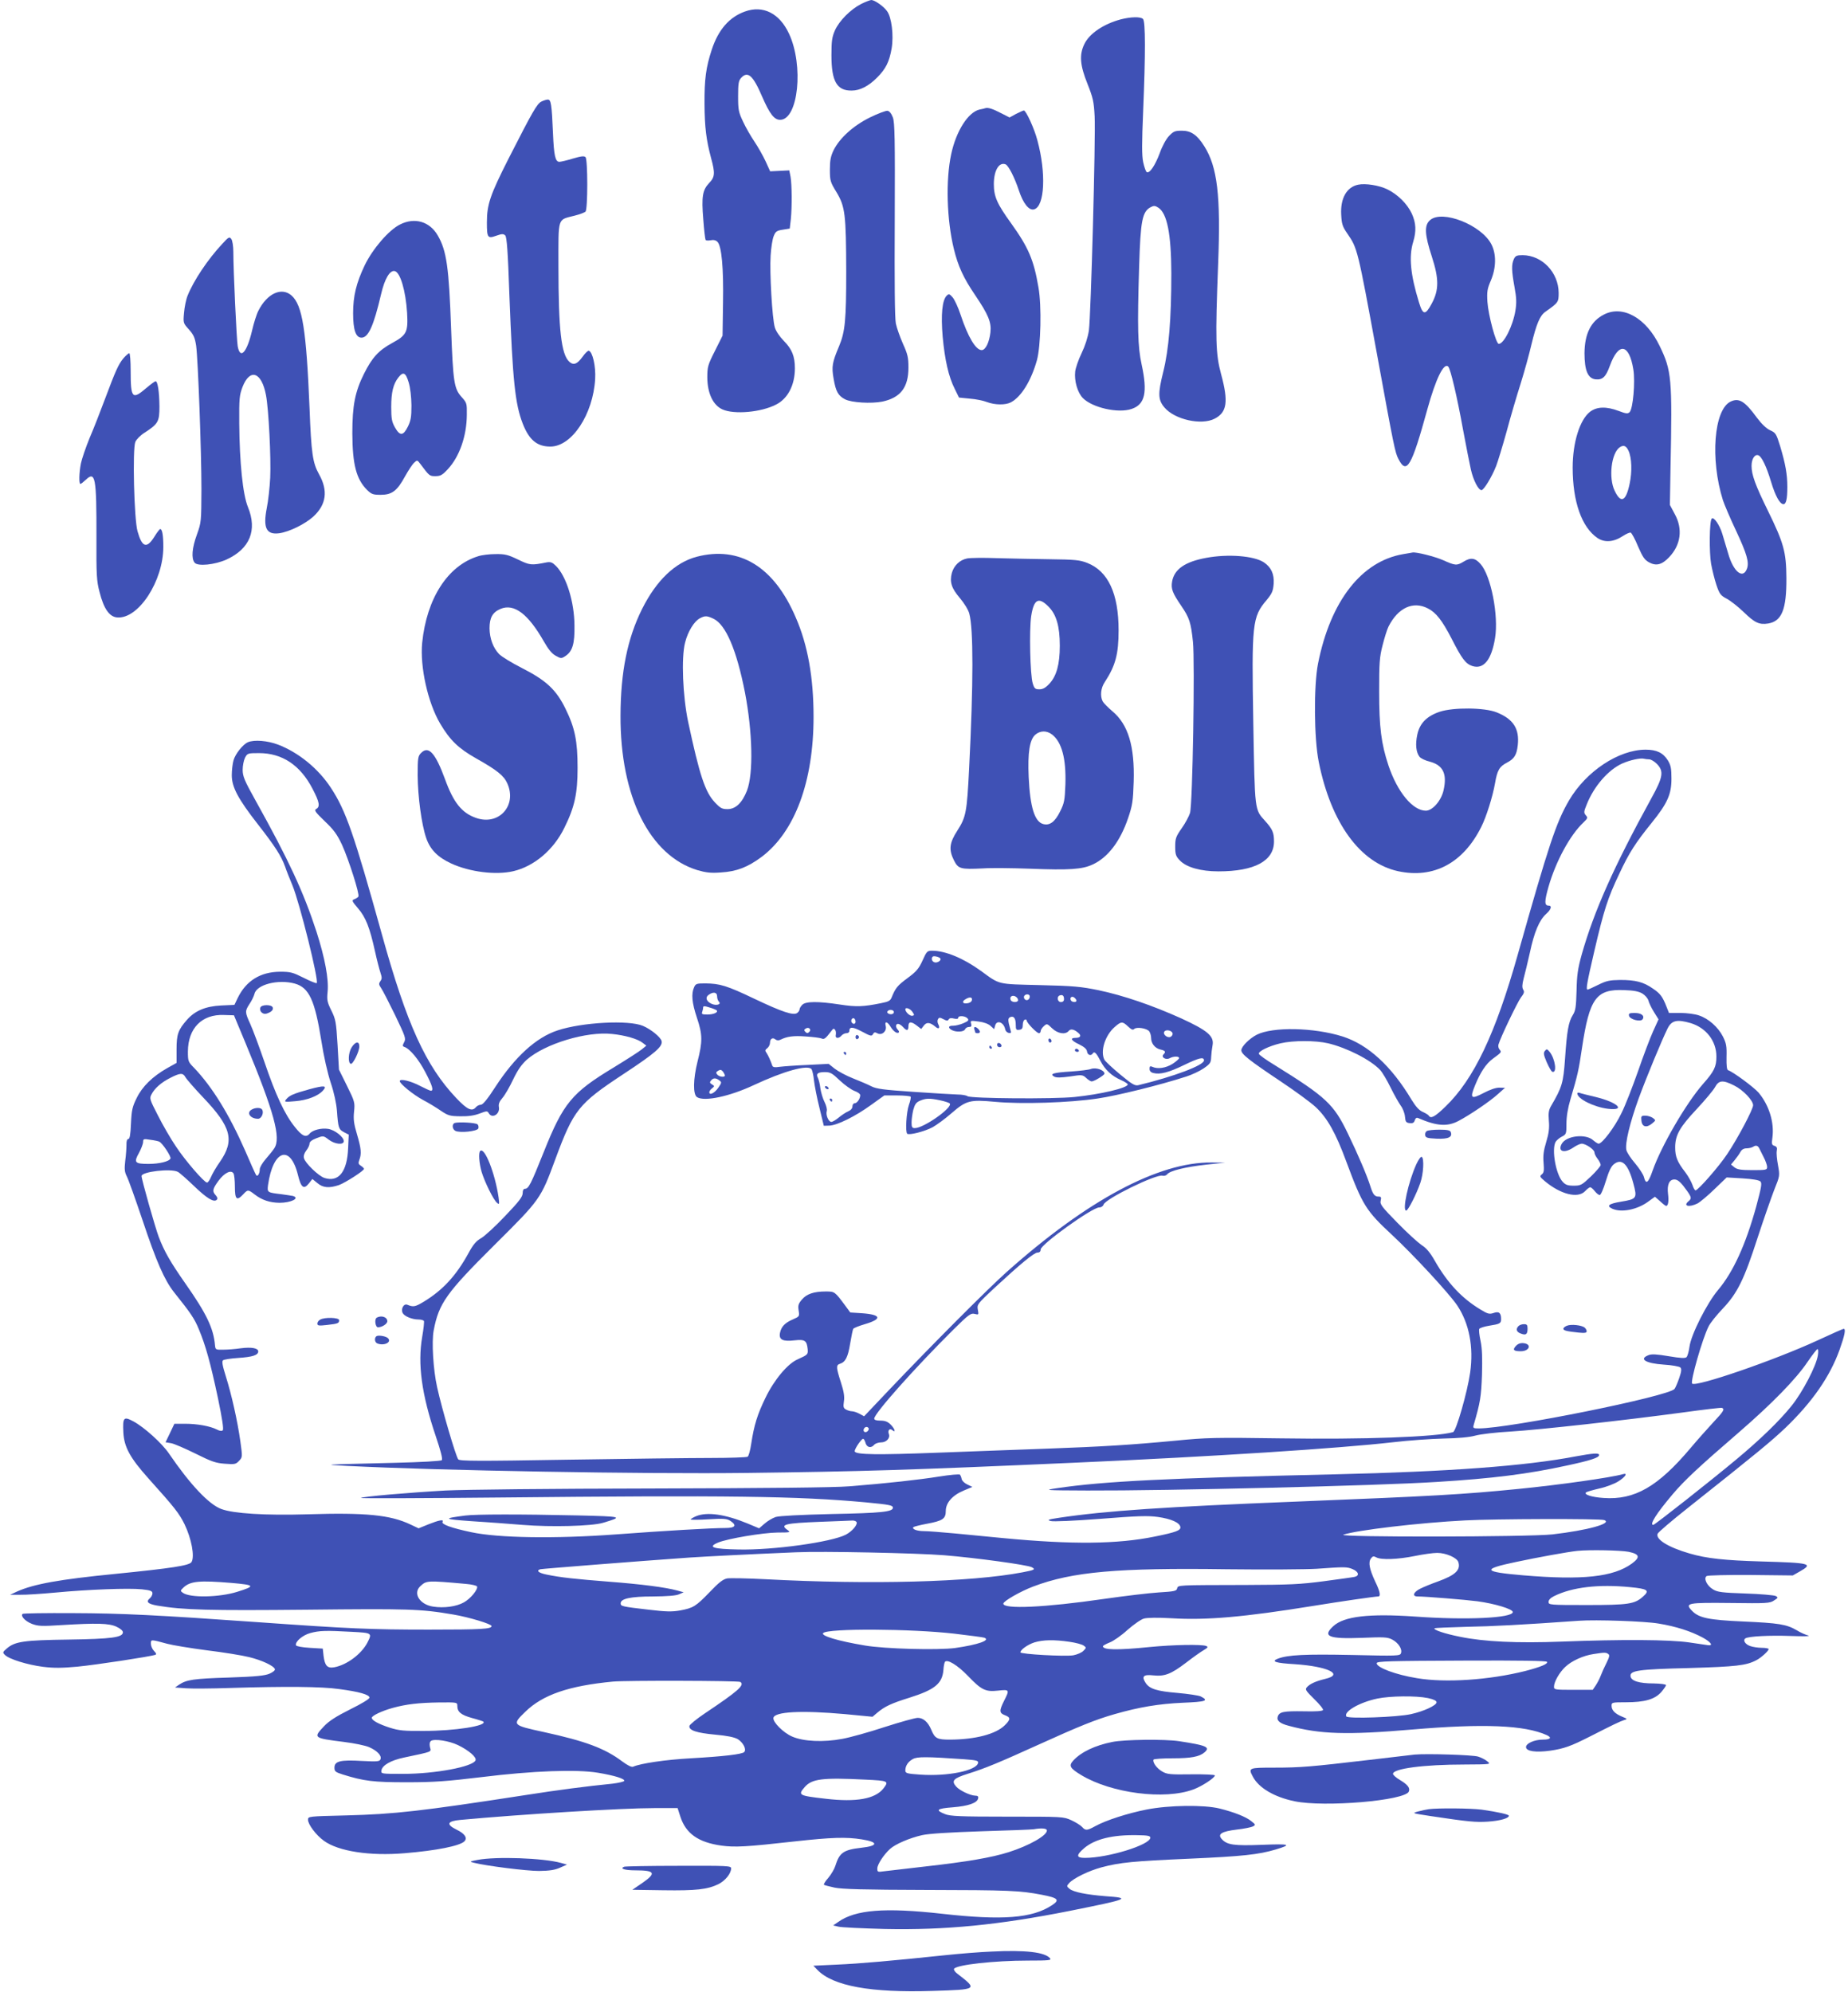 <?xml version="1.0" standalone="no"?>
<!DOCTYPE svg PUBLIC "-//W3C//DTD SVG 20010904//EN"
 "http://www.w3.org/TR/2001/REC-SVG-20010904/DTD/svg10.dtd">
<svg version="1.0" xmlns="http://www.w3.org/2000/svg"
 width="1188pt" height="1280pt" viewBox="0 0 1188 1280"
 preserveAspectRatio="xMidYMid meet">
<g transform="translate(0,1280) scale(0.1,-0.1)"
fill="#3f51b5" stroke="none">
<path d="M5535 12774 c-68 -35 -139 -107 -167 -168 -19 -43 -23 -68 -23 -161
0 -168 35 -229 131 -227 53 0 108 29 162 83 57 57 79 102 94 188 14 84 0 200
-30 240 -23 32 -80 71 -101 71 -9 -1 -38 -12 -66 -26z"/>
<path d="M4789 12726 c-101 -36 -171 -117 -213 -244 -38 -115 -48 -192 -47
-351 1 -150 11 -229 42 -346 27 -98 25 -123 -12 -161 -43 -45 -50 -88 -38
-233 5 -69 12 -128 15 -133 3 -4 17 -5 33 -2 18 4 33 0 43 -10 27 -26 40 -168
36 -393 l-3 -210 -49 -98 c-46 -91 -49 -103 -49 -172 1 -101 37 -177 97 -204
75 -34 249 -19 345 31 76 38 121 126 121 233 0 77 -19 124 -71 176 -28 29 -51
63 -58 87 -17 57 -34 354 -27 461 3 51 12 108 20 126 12 30 20 35 59 41 l44 7
7 61 c8 79 7 222 -2 273 l-8 40 -61 -3 -62 -3 -29 64 c-17 36 -49 93 -72 127
-23 34 -56 91 -73 128 -29 61 -32 76 -32 163 0 81 3 100 19 118 43 47 77 17
136 -121 48 -110 77 -148 115 -148 117 0 153 350 57 554 -61 131 -167 184
-283 142z"/>
<path d="M7203 12675 c-110 -30 -200 -91 -232 -158 -34 -69 -28 -137 20 -256
36 -91 41 -114 46 -209 7 -136 -24 -1283 -37 -1376 -7 -45 -24 -98 -47 -146
-20 -41 -38 -94 -41 -117 -7 -61 15 -136 49 -171 61 -62 227 -100 314 -70 86
29 103 106 64 286 -25 113 -28 239 -16 629 9 297 20 353 75 382 19 10 28 10
49 -4 56 -37 82 -168 83 -420 0 -296 -16 -491 -52 -635 -35 -140 -34 -180 8
-229 65 -77 236 -116 322 -72 80 41 90 109 42 286 -35 130 -38 219 -19 712 17
436 -5 620 -89 753 -46 73 -85 100 -144 100 -45 0 -54 -4 -83 -34 -19 -20 -44
-66 -59 -109 -30 -80 -66 -134 -84 -123 -6 3 -16 32 -23 64 -9 44 -9 118 0
332 15 361 15 572 -1 588 -16 16 -80 14 -145 -3z"/>
<path d="M3480 12147 c-28 -14 -56 -63 -211 -367 -118 -233 -139 -294 -139
-410 0 -98 5 -105 60 -85 37 13 46 13 58 2 10 -11 17 -99 27 -393 21 -541 36
-690 86 -818 41 -104 92 -146 177 -146 138 0 275 207 288 435 5 81 -17 175
-41 181 -5 2 -24 -16 -40 -39 -35 -48 -58 -56 -85 -32 -52 47 -70 205 -70 617
0 319 -8 293 104 322 32 8 64 20 70 26 15 15 15 335 0 350 -9 9 -30 6 -81 -9
-39 -12 -78 -21 -87 -21 -26 0 -35 39 -41 182 -8 189 -13 218 -33 218 -9 0
-28 -6 -42 -13z"/>
<path d="M6335 12105 c-5 -2 -22 -6 -38 -9 -73 -17 -150 -137 -182 -286 -36
-167 -29 -422 17 -610 27 -111 62 -187 137 -297 85 -126 105 -174 98 -239 -7
-63 -31 -114 -56 -114 -38 0 -88 83 -136 228 -15 46 -38 95 -50 110 -21 24
-25 25 -39 12 -29 -29 -38 -121 -26 -263 14 -151 38 -258 78 -337 l27 -55 70
-7 c39 -3 88 -13 110 -22 51 -19 118 -20 153 -2 67 35 131 139 168 271 25 91
31 348 10 467 -30 177 -64 257 -176 413 -91 126 -111 172 -111 252 0 87 33
143 75 127 19 -7 59 -86 86 -168 28 -85 66 -132 99 -121 67 21 77 233 20 443
-19 74 -73 192 -87 192 -4 0 -26 -10 -50 -22 l-42 -23 -53 27 c-55 29 -85 38
-102 33z"/>
<path d="M5592 12045 c-107 -53 -194 -132 -233 -210 -19 -40 -24 -65 -24 -126
0 -71 3 -80 43 -145 55 -92 61 -141 62 -509 0 -312 -7 -387 -46 -480 -44 -104
-49 -131 -35 -209 14 -82 29 -109 73 -132 42 -22 169 -29 240 -15 117 25 168
91 168 219 0 64 -5 86 -35 152 -19 43 -40 102 -46 131 -7 36 -9 264 -7 669 2
521 0 621 -12 655 -10 26 -22 41 -35 43 -11 1 -62 -18 -113 -43z"/>
<path d="M8731 11613 c-74 -15 -115 -88 -109 -193 3 -59 8 -76 40 -122 64 -93
66 -98 188 -763 112 -613 118 -642 140 -685 53 -103 84 -50 186 320 54 196
106 302 134 274 15 -15 57 -194 95 -404 20 -107 43 -224 51 -259 16 -69 48
-131 68 -131 15 0 68 88 94 155 11 28 41 127 67 220 25 94 66 233 91 311 24
77 55 189 69 250 32 132 54 185 89 210 84 59 86 62 86 122 -1 131 -106 241
-231 242 -39 0 -47 -4 -57 -25 -16 -35 -15 -74 4 -179 13 -71 14 -101 6 -152
-16 -98 -74 -214 -107 -214 -18 0 -67 184 -73 270 -4 65 -1 84 22 137 35 83
36 171 3 234 -65 124 -315 222 -393 155 -39 -33 -36 -92 11 -236 46 -142 46
-214 -1 -301 -41 -77 -57 -75 -82 8 -55 178 -66 295 -37 389 21 70 18 121 -9
181 -30 64 -91 124 -159 157 -52 25 -140 39 -186 29z"/>
<path d="M2571 11357 c-72 -36 -175 -156 -226 -261 -55 -115 -75 -199 -75
-309 0 -107 17 -157 54 -157 44 0 78 75 126 280 23 99 56 154 87 148 36 -7 71
-126 80 -268 7 -125 -2 -143 -97 -195 -86 -47 -128 -93 -180 -197 -58 -116
-75 -205 -75 -383 1 -200 25 -294 95 -364 28 -27 38 -31 87 -31 73 0 106 25
157 119 22 39 48 79 59 88 18 17 20 17 38 -7 59 -79 60 -80 98 -80 33 0 45 7
81 46 74 80 120 212 121 347 1 75 0 78 -34 116 -48 54 -54 94 -67 437 -14 397
-29 503 -86 601 -52 90 -149 118 -243 70z m56 -1014 c11 -36 17 -92 18 -148 0
-75 -4 -98 -23 -137 -30 -60 -51 -61 -83 -5 -20 36 -24 55 -24 132 0 94 13
147 46 189 31 40 47 32 66 -31z"/>
<path d="M1429 11233 c-95 -102 -184 -236 -223 -333 -10 -24 -20 -74 -23 -111
-6 -65 -5 -66 32 -107 30 -34 38 -52 46 -104 12 -90 34 -676 34 -923 -1 -206
-1 -212 -29 -290 -32 -87 -37 -154 -15 -181 20 -25 129 -14 205 20 150 69 199
188 138 337 -33 80 -54 285 -56 539 -1 159 1 180 21 233 48 123 123 97 151
-53 17 -88 33 -405 27 -530 -3 -63 -13 -151 -22 -195 -25 -128 -3 -173 80
-162 65 9 166 59 219 107 84 77 96 167 37 272 -41 73 -50 135 -61 423 -21 507
-46 664 -116 726 -64 56 -157 13 -213 -98 -12 -23 -30 -81 -41 -129 -33 -140
-76 -187 -92 -99 -7 40 -28 484 -28 606 0 37 -6 73 -13 83 -12 16 -17 14 -58
-31z"/>
<path d="M10312 10779 c-84 -42 -125 -123 -126 -249 0 -111 22 -163 72 -168
44 -4 65 15 91 87 56 154 124 143 151 -23 13 -81 -2 -253 -24 -275 -12 -11
-23 -10 -70 8 -80 30 -140 28 -184 -5 -66 -51 -112 -197 -112 -359 0 -219 58
-384 160 -453 45 -30 103 -26 161 12 22 15 46 25 52 23 6 -2 28 -41 47 -88 30
-69 42 -87 71 -103 46 -25 83 -16 130 34 74 78 88 180 36 275 l-32 60 4 235
c12 582 7 628 -70 787 -86 179 -236 264 -357 202z m157 -876 c21 -45 24 -134
7 -213 -24 -113 -56 -128 -96 -44 -40 82 -22 241 32 279 25 17 42 11 57 -22z"/>
<path d="M794 10498 c-33 -40 -50 -78 -119 -262 -29 -78 -73 -191 -99 -251
-25 -61 -50 -135 -56 -164 -12 -62 -13 -131 -3 -131 4 0 19 12 34 26 62 59 70
19 69 -371 -1 -240 1 -279 20 -350 27 -107 63 -159 113 -163 137 -12 297 234
297 454 0 73 -7 114 -20 114 -4 0 -21 -22 -38 -50 -49 -78 -79 -68 -108 36
-22 78 -33 528 -14 574 7 16 33 43 59 59 88 57 96 71 96 169 -1 95 -11 162
-25 162 -4 0 -32 -20 -61 -45 -89 -76 -99 -65 -99 113 0 61 -4 112 -9 112 -5
0 -22 -15 -37 -32z"/>
<path d="M11125 10219 c-107 -52 -132 -370 -49 -634 9 -27 46 -115 84 -195 70
-150 86 -204 70 -246 -26 -68 -87 -18 -120 98 -12 40 -29 97 -38 127 -17 57
-55 112 -68 98 -15 -14 -17 -218 -4 -291 7 -38 22 -99 34 -135 20 -59 27 -68
67 -89 24 -13 74 -52 110 -87 70 -68 99 -81 156 -72 88 15 118 91 117 292 -1
168 -17 225 -120 435 -80 163 -104 229 -104 286 0 45 21 77 44 68 21 -8 52
-72 81 -169 28 -93 57 -145 80 -145 17 0 25 32 25 111 0 81 -12 147 -46 261
-25 81 -29 87 -65 103 -25 12 -54 40 -85 81 -77 106 -115 129 -169 103z"/>
<path d="M9022 9239 c-269 -45 -469 -301 -549 -704 -28 -142 -26 -482 5 -633
79 -392 266 -648 510 -701 228 -49 418 52 534 284 33 65 74 196 89 282 14 82
28 107 77 132 46 24 62 49 69 111 12 106 -28 169 -136 212 -77 31 -276 33
-365 4 -84 -28 -130 -75 -145 -148 -13 -61 -8 -112 14 -141 7 -10 37 -25 67
-32 85 -23 112 -78 88 -184 -15 -67 -71 -131 -114 -131 -84 0 -183 120 -240
290 -47 141 -60 247 -60 475 0 183 2 221 22 298 12 48 29 102 38 120 61 121
158 166 253 117 53 -27 92 -77 153 -195 65 -128 90 -161 132 -175 73 -24 124
38 147 179 24 143 -26 401 -93 476 -35 40 -63 44 -110 15 -43 -26 -53 -25
-131 10 -52 23 -174 54 -197 49 -3 -1 -29 -5 -58 -10z"/>
<path d="M3073 9225 c-194 -60 -330 -270 -359 -556 -15 -153 36 -385 116 -520
63 -106 116 -158 231 -223 135 -76 178 -111 200 -160 65 -143 -55 -275 -202
-222 -91 32 -144 99 -198 248 -62 169 -106 218 -154 169 -20 -20 -22 -32 -22
-144 1 -137 25 -316 55 -403 26 -75 74 -123 160 -163 119 -55 287 -76 399 -50
134 31 260 137 329 279 66 133 85 220 85 385 0 173 -17 257 -78 381 -60 122
-123 181 -282 262 -65 33 -130 73 -145 89 -38 40 -60 99 -61 165 0 68 19 103
71 125 87 36 177 -32 278 -209 29 -51 52 -79 76 -92 34 -19 37 -19 63 -2 45
30 60 78 58 196 -1 153 -52 316 -119 383 -23 23 -34 27 -59 23 -100 -20 -108
-19 -185 18 -64 31 -84 36 -145 35 -38 0 -89 -6 -112 -14z"/>
<path d="M4479 9222 c-139 -37 -259 -151 -352 -337 -94 -189 -137 -403 -138
-684 -2 -520 187 -899 494 -993 56 -16 86 -20 151 -15 102 6 173 34 262 100
214 161 334 484 334 900 0 253 -37 462 -115 640 -140 326 -361 460 -636 389z
m107 -398 c80 -38 149 -200 203 -474 49 -256 55 -522 13 -631 -31 -79 -73
-119 -125 -119 -35 0 -46 6 -81 43 -63 66 -99 176 -172 517 -35 166 -45 413
-20 510 18 72 59 138 96 157 33 17 45 16 86 -3z"/>
<path d="M7755 9215 c-137 -25 -206 -73 -220 -152 -8 -48 2 -73 59 -157 52
-76 62 -106 75 -231 13 -126 -2 -1046 -19 -1100 -7 -22 -31 -67 -54 -99 -37
-53 -41 -65 -41 -117 0 -50 4 -62 30 -89 42 -44 134 -70 248 -70 232 0 357 67
357 192 0 57 -9 78 -57 132 -68 75 -66 59 -76 626 -11 645 -7 685 86 794 35
43 41 57 45 105 4 63 -17 106 -63 137 -64 42 -230 55 -370 29z"/>
<path d="M6217 9211 c-48 -10 -84 -45 -98 -93 -15 -58 -3 -98 52 -162 27 -32
54 -75 60 -99 27 -98 27 -446 -1 -997 -14 -280 -20 -311 -75 -397 -52 -80 -57
-124 -22 -193 27 -54 42 -58 185 -51 57 4 194 2 305 -2 252 -10 335 -4 401 27
98 45 177 148 228 298 28 82 32 109 36 234 7 227 -35 368 -137 453 -28 24 -56
52 -62 63 -18 34 -13 87 14 126 68 104 88 179 88 331 0 236 -67 380 -201 433
-49 19 -77 22 -245 24 -104 1 -257 5 -340 7 -82 3 -167 2 -188 -2z m523 -309
c51 -51 73 -127 73 -252 0 -119 -21 -195 -67 -244 -24 -26 -42 -36 -64 -36
-27 0 -33 5 -43 38 -17 55 -23 343 -10 432 17 109 47 126 111 62z m24 -823
c62 -49 90 -154 85 -319 -4 -104 -7 -121 -34 -175 -33 -67 -67 -92 -108 -81
-56 14 -85 110 -94 301 -7 160 6 240 42 273 33 28 74 28 109 1z"/>
<path d="M1594 8030 c-32 -13 -82 -76 -93 -117 -6 -21 -11 -64 -11 -95 0 -76
40 -152 169 -317 110 -141 149 -202 174 -271 8 -25 30 -79 47 -120 46 -111
171 -612 156 -628 -3 -3 -41 12 -84 34 -70 35 -84 39 -152 39 -126 -1 -218
-58 -272 -169 l-21 -44 -86 -4 c-100 -5 -168 -34 -219 -92 -57 -65 -67 -93
-67 -189 l0 -88 -61 -34 c-93 -53 -159 -117 -195 -191 -28 -56 -33 -78 -37
-164 -3 -72 -8 -100 -17 -100 -8 0 -13 -14 -12 -37 0 -21 -3 -67 -8 -104 -6
-53 -4 -71 10 -99 10 -18 55 -145 101 -281 90 -270 142 -387 203 -464 108
-135 131 -169 159 -237 44 -105 75 -217 123 -443 27 -130 38 -200 31 -207 -6
-6 -19 -5 -38 5 -43 22 -126 37 -204 37 l-69 0 -28 -59 -29 -60 36 -6 c19 -3
90 -34 157 -67 104 -52 131 -61 190 -65 62 -5 70 -3 90 19 22 23 22 24 8 126
-18 128 -56 299 -94 419 -21 67 -26 95 -17 101 6 5 50 12 98 15 92 6 128 18
128 42 0 21 -43 29 -113 20 -34 -5 -84 -9 -112 -9 -49 -1 -50 0 -53 29 -9 108
-56 205 -188 393 -98 140 -138 209 -174 304 -23 62 -110 368 -110 390 0 28
188 50 233 27 12 -6 58 -47 103 -90 83 -80 129 -108 147 -90 7 7 5 17 -6 29
-24 26 -21 41 18 94 37 50 80 72 96 47 5 -8 9 -47 9 -86 0 -82 12 -93 54 -48
29 31 31 31 74 -2 47 -36 96 -52 159 -53 74 0 134 30 86 44 -10 2 -43 7 -73
11 -92 11 -93 11 -87 59 32 226 143 264 192 66 20 -83 38 -97 71 -55 l22 28
32 -26 c36 -31 76 -34 139 -13 43 16 161 92 161 104 0 4 -9 13 -20 20 -16 10
-18 16 -10 38 15 39 12 73 -15 164 -20 67 -24 96 -19 145 6 59 5 65 -45 166
l-52 105 -9 159 c-9 148 -12 164 -40 221 -27 54 -29 68 -24 120 8 82 -17 217
-72 388 -83 254 -178 459 -391 841 -72 129 -83 156 -83 198 0 26 7 61 15 77
15 29 18 30 90 30 149 0 265 -77 344 -229 45 -86 50 -115 24 -130 -15 -8 -7
-19 54 -78 59 -56 80 -85 112 -153 43 -95 114 -317 105 -332 -3 -5 -15 -13
-26 -17 -18 -7 -17 -11 24 -59 49 -57 75 -123 109 -277 12 -55 28 -116 35
-137 10 -30 10 -39 -1 -54 -11 -16 -10 -22 5 -44 10 -14 50 -92 90 -174 66
-138 71 -151 58 -174 -11 -21 -11 -26 1 -30 36 -12 93 -81 135 -162 46 -87 55
-120 36 -120 -5 0 -36 14 -67 30 -62 33 -133 50 -133 32 0 -17 86 -87 149
-121 33 -17 84 -48 113 -68 49 -33 59 -36 128 -37 52 -1 90 5 124 18 45 17 49
17 58 2 21 -38 74 -6 65 40 -3 19 3 35 23 58 15 17 46 70 68 117 30 63 55 98
89 129 117 102 383 183 548 165 82 -8 165 -32 195 -56 l25 -19 -28 -23 c-15
-13 -98 -66 -183 -118 -268 -162 -323 -228 -449 -544 -82 -205 -97 -235 -120
-235 -10 0 -15 -10 -15 -28 0 -23 -23 -53 -111 -145 -61 -65 -131 -129 -154
-143 -34 -19 -53 -42 -83 -97 -80 -146 -166 -239 -290 -314 -54 -32 -65 -34
-104 -18 -23 9 -43 -28 -29 -54 12 -21 60 -41 102 -41 15 0 30 -4 34 -9 3 -5
-2 -51 -11 -103 -30 -173 -4 -368 87 -637 32 -95 46 -148 39 -155 -6 -6 -134
-13 -302 -17 -488 -12 -469 -11 -303 -20 592 -30 1895 -53 2570 -45 726 9
1030 18 2110 66 884 39 1697 92 2039 131 100 12 246 22 326 24 96 2 165 8 205
19 33 9 134 21 227 26 182 11 732 72 1110 123 130 18 241 31 247 29 21 -7 11
-23 -57 -95 -37 -40 -102 -113 -144 -163 -210 -249 -360 -335 -559 -321 -76 5
-129 22 -113 36 5 4 43 15 86 25 42 9 97 30 122 46 46 29 62 56 29 46 -76 -22
-417 -70 -673 -95 -353 -35 -542 -46 -1420 -81 -859 -34 -1235 -60 -1530 -104
-72 -11 -81 -14 -56 -21 18 -5 148 1 320 14 241 19 305 21 370 12 84 -12 139
-36 144 -64 4 -22 -26 -34 -165 -62 -239 -49 -531 -52 -972 -10 -86 8 -226 22
-311 30 -85 8 -175 15 -200 15 -45 0 -80 13 -68 26 4 3 42 13 85 21 103 19
123 32 123 83 0 52 43 101 116 131 l55 23 -33 16 c-18 8 -34 24 -36 35 -2 11
-7 23 -11 28 -4 4 -63 -1 -132 -12 -131 -21 -339 -44 -579 -63 -96 -8 -523
-12 -1265 -14 -653 -1 -1208 -7 -1330 -13 -233 -13 -537 -39 -545 -48 -3 -3
398 -2 890 3 1472 15 1920 9 2354 -31 158 -15 176 -19 176 -35 0 -26 -77 -34
-390 -40 -206 -5 -339 -12 -363 -19 -21 -7 -53 -26 -72 -43 l-35 -30 -74 31
c-145 60 -260 76 -331 47 -19 -8 -35 -18 -35 -21 0 -3 52 -3 115 1 97 6 118 4
140 -10 44 -29 32 -46 -32 -46 -91 0 -393 -18 -703 -41 -390 -29 -758 -23
-930 14 -128 27 -195 51 -185 67 10 17 -22 11 -90 -16 l-64 -26 -53 25 c-129
61 -285 77 -663 65 -270 -8 -475 5 -552 34 -80 29 -202 159 -337 357 -44 65
-159 169 -228 206 -63 34 -70 26 -65 -71 5 -94 43 -163 161 -295 170 -189 197
-224 232 -294 45 -93 67 -209 45 -244 -14 -22 -122 -39 -491 -76 -356 -35
-523 -65 -630 -113 l-45 -21 65 0 c36 -1 137 6 225 14 210 20 473 30 558 21
55 -6 67 -11 67 -26 0 -9 -7 -23 -15 -30 -29 -24 -16 -38 48 -49 166 -28 331
-32 962 -26 653 7 728 5 939 -31 101 -17 246 -61 246 -74 0 -19 -60 -23 -405
-23 -369 0 -510 6 -1100 48 -635 45 -870 57 -1187 58 -174 1 -319 -1 -323 -5
-14 -14 17 -47 60 -64 40 -15 63 -16 188 -8 232 14 307 12 355 -10 26 -12 42
-26 42 -36 0 -33 -71 -43 -350 -47 -286 -4 -345 -12 -397 -58 -26 -22 -27 -25
-12 -40 27 -28 145 -64 245 -77 73 -9 123 -8 222 1 116 11 470 65 500 76 9 3
7 10 -8 25 -11 11 -20 32 -20 46 0 29 -2 29 105 0 33 -9 148 -28 255 -42 107
-13 230 -33 273 -44 81 -20 158 -56 164 -77 3 -7 -13 -20 -34 -29 -30 -13 -86
-19 -263 -25 -227 -7 -271 -14 -319 -46 l-26 -18 70 -5 c39 -3 167 -2 285 2
358 11 587 9 700 -7 129 -17 195 -36 195 -55 0 -9 -52 -40 -125 -76 -90 -45
-136 -75 -167 -108 -71 -75 -69 -76 129 -101 65 -8 137 -23 160 -33 53 -23 83
-55 74 -78 -6 -15 -19 -16 -120 -11 -137 8 -176 -1 -176 -43 0 -24 6 -29 53
-44 138 -43 197 -50 412 -50 174 0 256 6 480 33 332 41 612 51 750 28 106 -18
171 -38 168 -52 -1 -5 -35 -13 -75 -18 -170 -17 -347 -40 -558 -73 -674 -104
-844 -123 -1152 -131 -247 -6 -248 -6 -248 -28 0 -30 52 -99 102 -135 93 -68
296 -99 519 -80 206 17 354 47 384 76 22 22 3 50 -51 76 -67 33 -60 54 24 62
389 36 1038 76 1248 76 l150 0 17 -53 c35 -110 115 -167 264 -188 88 -12 161
-8 473 27 235 26 331 29 430 13 108 -17 107 -42 -4 -54 -114 -13 -140 -32
-166 -116 -6 -20 -26 -54 -45 -77 -20 -22 -32 -43 -28 -45 5 -3 35 -11 68 -18
45 -10 193 -14 585 -15 539 -1 606 -4 747 -31 105 -20 118 -33 66 -67 -127
-84 -318 -99 -708 -55 -368 41 -556 26 -667 -53 l-32 -22 34 -8 c19 -5 154
-11 300 -15 387 -8 733 26 1190 117 379 76 394 82 225 94 -123 10 -202 26
-228 46 -21 17 -21 19 -4 38 29 32 126 79 207 101 120 32 205 40 570 56 336
15 441 26 551 59 107 32 92 37 -87 30 -181 -7 -226 -1 -260 37 -29 32 -1 49
97 61 46 5 93 15 103 20 19 10 18 12 -10 34 -34 28 -111 58 -203 81 -101 25
-326 22 -469 -6 -122 -24 -262 -69 -331 -107 -53 -29 -63 -30 -85 -5 -10 11
-41 30 -69 43 -51 23 -56 23 -412 23 -304 0 -366 3 -399 16 -66 26 -55 36 48
44 101 8 159 28 164 58 3 12 -3 17 -20 17 -31 1 -99 33 -121 58 -33 37 -19 53
73 82 115 36 201 72 457 188 260 118 369 162 489 196 157 45 283 66 437 73
150 6 171 13 115 41 -14 6 -80 16 -147 22 -134 11 -181 26 -206 64 -28 42 -15
56 48 49 74 -8 115 8 211 81 44 34 96 71 114 81 28 17 30 21 15 27 -30 11
-210 8 -363 -7 -208 -21 -300 -19 -300 5 0 4 20 15 43 24 24 9 76 45 115 81
40 35 87 68 106 73 21 6 90 7 177 2 226 -14 469 8 909 79 178 29 400 61 420
61 18 0 11 34 -20 97 -37 80 -45 122 -27 147 11 15 17 17 35 7 32 -17 139 -13
247 9 53 11 118 20 144 20 57 0 127 -31 136 -59 16 -51 -19 -84 -132 -125 -40
-14 -91 -35 -113 -46 -44 -22 -54 -50 -17 -50 52 0 308 -21 385 -31 111 -15
227 -50 227 -69 0 -39 -302 -53 -630 -29 -293 20 -455 2 -524 -62 -72 -66 -30
-83 184 -75 142 6 164 5 195 -11 40 -21 66 -62 56 -88 -6 -17 -23 -18 -315
-11 -301 6 -411 1 -477 -24 -45 -18 -13 -28 107 -35 214 -14 323 -66 197 -95
-61 -15 -99 -32 -118 -55 -11 -13 -4 -23 49 -75 34 -33 59 -64 56 -70 -4 -7
-49 -10 -123 -8 -130 2 -158 -3 -168 -34 -8 -26 13 -44 70 -59 205 -55 375
-60 796 -24 458 39 722 28 863 -36 35 -16 25 -29 -24 -29 -55 0 -109 -24 -109
-48 0 -27 63 -36 156 -23 88 13 131 28 257 92 147 75 189 95 216 104 24 7 24
8 -10 22 -47 19 -69 42 -69 70 0 22 2 23 93 23 120 0 185 19 226 65 17 20 31
40 31 45 0 6 -35 10 -77 11 -96 0 -147 16 -151 46 -5 37 48 45 378 53 301 9
365 16 430 50 30 15 80 60 80 72 0 4 -20 8 -44 8 -23 0 -57 5 -74 11 -33 11
-50 38 -31 50 22 13 152 20 292 15 79 -3 128 -2 112 3 -17 4 -51 19 -75 34
-65 38 -116 46 -342 56 -225 10 -287 23 -331 69 -48 50 -30 53 250 50 229 -3
251 -2 277 16 27 17 28 19 11 29 -10 5 -98 13 -194 16 -149 5 -181 9 -208 26
-40 23 -63 72 -42 86 8 5 132 8 284 7 l270 -3 44 25 c90 51 72 56 -249 65
-235 7 -348 19 -458 51 -138 40 -220 91 -206 127 3 9 92 85 197 168 449 356
533 426 624 512 173 166 287 330 349 503 33 93 41 134 26 134 -4 0 -79 -33
-167 -74 -277 -128 -783 -302 -807 -278 -13 13 66 289 105 366 10 22 52 74 91
115 95 100 138 187 226 460 39 119 87 256 106 305 36 89 36 90 24 157 -7 37
-11 78 -8 93 4 19 0 27 -15 32 -17 5 -19 12 -13 53 13 98 -22 209 -89 289 -32
36 -163 133 -196 144 -8 3 -11 28 -10 85 2 70 -2 89 -23 131 -31 61 -93 116
-154 136 -25 9 -79 16 -119 16 l-74 0 -15 38 c-26 67 -41 87 -89 119 -60 42
-111 55 -209 55 -68 -1 -89 -5 -141 -31 -35 -17 -65 -31 -69 -31 -12 0 -5 40
44 251 61 261 85 337 160 494 63 135 103 197 208 327 101 125 127 183 127 283
0 67 -4 86 -23 118 -31 49 -72 69 -143 69 -173 0 -383 -139 -493 -327 -83
-143 -129 -282 -329 -990 -144 -511 -283 -802 -465 -977 -67 -65 -94 -80 -107
-58 -4 6 -21 16 -39 24 -23 10 -44 33 -71 77 -131 219 -281 356 -445 408 -184
58 -448 63 -551 11 -48 -25 -99 -76 -99 -100 0 -25 51 -65 253 -200 93 -62
194 -136 225 -165 74 -69 129 -166 197 -351 103 -277 126 -315 291 -468 140
-130 370 -379 422 -456 77 -116 106 -266 83 -431 -18 -126 -90 -377 -110 -383
-107 -31 -578 -48 -1106 -40 -421 6 -479 5 -680 -15 -286 -27 -465 -38 -820
-51 -159 -6 -476 -17 -704 -26 -394 -15 -524 -13 -536 7 -6 8 31 67 50 81 6 4
13 -5 18 -22 8 -33 36 -40 57 -15 7 8 27 15 44 15 34 0 60 28 50 54 -9 23 5
39 22 25 25 -21 16 10 -11 36 -18 18 -35 25 -65 25 -26 0 -40 4 -40 13 0 33
262 327 508 571 99 98 113 108 137 102 27 -7 27 -6 21 27 -6 33 -3 37 106 139
171 158 256 228 278 228 13 0 20 7 20 20 0 32 331 270 376 270 13 0 25 8 28
18 12 38 340 198 379 186 10 -3 24 1 30 9 18 23 116 47 251 62 l121 13 -85 1
c-341 4 -800 -241 -1320 -705 -122 -109 -478 -466 -750 -752 l-165 -174 -30
16 c-16 9 -38 16 -48 16 -10 0 -27 5 -38 11 -17 9 -19 17 -14 52 5 31 0 63
-19 122 -31 96 -32 112 -7 120 36 11 52 43 66 129 8 48 17 91 20 96 3 5 37 19
75 30 112 33 106 61 -17 70 l-77 5 -33 45 c-67 90 -67 90 -125 90 -76 0 -123
-16 -153 -52 -23 -27 -26 -38 -21 -70 6 -38 5 -39 -36 -57 -52 -22 -76 -47
-84 -88 -8 -43 18 -56 94 -47 66 7 78 -1 84 -55 3 -36 2 -37 -64 -67 -65 -28
-152 -133 -207 -247 -52 -107 -73 -173 -92 -297 -6 -41 -16 -78 -23 -82 -6 -4
-112 -8 -236 -8 -124 0 -537 -5 -918 -11 -585 -10 -696 -9 -706 2 -15 16 -106
327 -136 464 -25 112 -36 292 -22 365 33 174 81 241 392 550 294 292 296 295
390 550 118 318 148 356 436 546 208 137 256 179 247 214 -7 25 -68 75 -120
97 -91 39 -391 23 -548 -29 -138 -45 -274 -169 -401 -364 -51 -79 -80 -114
-93 -114 -10 0 -24 -7 -31 -15 -25 -31 -56 -17 -127 58 -196 207 -318 474
-478 1052 -178 640 -231 795 -328 942 -81 124 -209 228 -341 278 -67 25 -151
32 -192 15z m9008 -110 c11 0 33 -13 49 -29 46 -47 41 -84 -35 -221 -240 -437
-369 -726 -448 -1005 -25 -91 -31 -132 -33 -232 -3 -103 -6 -128 -24 -156 -28
-45 -38 -104 -50 -281 -11 -155 -19 -183 -90 -304 -15 -26 -18 -45 -14 -95 4
-47 0 -80 -17 -136 -17 -56 -21 -88 -17 -134 4 -50 2 -63 -11 -74 -15 -12 -14
-16 18 -43 102 -86 214 -114 260 -65 13 14 28 25 33 25 5 0 18 -11 29 -25 11
-14 25 -25 32 -25 7 0 24 39 39 89 19 63 34 95 52 109 51 41 92 1 125 -123 26
-96 23 -101 -80 -118 -79 -13 -95 -27 -55 -45 57 -26 157 -7 227 43 l47 34 33
-29 c18 -17 35 -30 39 -30 13 0 18 30 12 78 -7 58 8 92 41 92 23 0 43 -19 84
-77 26 -38 27 -46 7 -63 -38 -31 4 -41 58 -14 18 10 67 51 109 92 l78 75 102
-6 c64 -4 107 -11 115 -20 11 -11 6 -38 -27 -161 -68 -246 -148 -421 -245
-536 -71 -84 -174 -287 -184 -365 -4 -31 -13 -61 -19 -67 -8 -8 -38 -7 -114 6
-77 13 -110 15 -130 7 -65 -25 -19 -53 98 -61 52 -3 100 -12 106 -18 9 -9 8
-25 -7 -68 -10 -30 -24 -62 -30 -70 -34 -47 -1061 -254 -1259 -254 -35 0 -38
2 -32 23 42 144 48 180 53 322 3 108 1 169 -9 217 -8 37 -12 72 -8 78 4 6 32
15 63 20 70 11 77 15 77 43 0 40 -14 51 -48 39 -27 -9 -37 -7 -86 23 -119 72
-210 169 -292 312 -30 53 -54 82 -86 102 -23 16 -94 80 -156 144 -100 102
-112 118 -106 141 5 21 3 26 -14 26 -25 0 -36 14 -52 65 -22 70 -80 206 -145
340 -91 189 -139 234 -469 439 -55 33 -101 66 -103 73 -6 16 63 50 139 68 81
19 225 19 306 0 121 -29 273 -106 334 -171 15 -16 45 -67 68 -114 23 -47 53
-99 65 -116 13 -17 25 -48 27 -70 3 -34 7 -39 30 -42 20 -2 28 2 33 18 5 15
12 19 23 14 118 -51 186 -56 258 -18 74 39 204 127 254 173 l45 40 -37 1 c-23
0 -60 -13 -102 -35 -80 -42 -88 -34 -53 51 34 83 70 138 114 170 57 42 57 42
43 59 -7 8 -10 23 -7 32 14 48 122 272 144 302 21 27 24 37 15 51 -8 14 -7 32
3 72 8 29 26 104 40 166 28 133 61 209 104 248 33 29 40 54 16 54 -27 0 -27
27 0 122 47 163 138 331 224 412 28 27 29 31 16 46 -14 16 -14 23 5 69 46 117
138 223 228 264 49 22 118 37 140 31 8 -2 23 -4 34 -4z m-8707 -1441 c92 -26
129 -106 171 -369 15 -98 40 -207 60 -268 22 -65 36 -132 40 -180 8 -110 11
-120 45 -138 l31 -16 -4 -86 c-6 -153 -61 -222 -153 -192 -38 13 -123 95 -131
127 -4 14 2 32 15 49 12 15 21 35 21 45 0 11 15 23 44 34 44 17 45 17 79 -9
39 -30 97 -36 97 -10 0 27 -57 72 -100 79 -43 7 -101 -7 -120 -31 -23 -27 -49
-15 -95 44 -64 79 -123 205 -195 417 -34 99 -75 209 -91 244 -35 77 -35 82 -5
129 14 20 28 50 32 65 14 60 152 95 259 66z m8663 -64 c18 -11 35 -31 39 -45
3 -14 19 -47 35 -73 l30 -48 -35 -77 c-19 -42 -63 -158 -97 -257 -35 -99 -82
-221 -107 -270 -42 -88 -123 -195 -146 -195 -6 0 -21 10 -34 21 -47 45 -175
31 -204 -23 -26 -49 17 -62 75 -23 20 14 45 25 54 25 26 0 82 -38 82 -56 0 -9
9 -27 20 -41 11 -14 20 -32 20 -40 0 -7 -28 -40 -62 -73 -59 -56 -66 -60 -111
-60 -38 0 -53 5 -71 25 -44 47 -72 206 -46 256 6 10 24 26 40 34 29 15 30 18
30 84 0 45 9 100 26 157 46 155 53 186 74 329 48 320 91 379 270 372 62 -2 94
-8 118 -22z m-8981 -315 c186 -448 231 -614 186 -680 -9 -14 -34 -45 -55 -69
-21 -24 -38 -53 -38 -65 0 -29 -15 -52 -24 -37 -4 6 -36 76 -70 156 -103 234
-211 409 -328 532 -39 39 -40 44 -40 106 1 149 90 240 232 234 l64 -2 73 -175z
m9291 125 c100 -30 166 -115 166 -215 0 -65 -14 -95 -85 -175 -109 -124 -269
-399 -325 -558 -28 -81 -43 -92 -56 -41 -4 16 -30 56 -57 88 -28 32 -53 71
-56 86 -9 42 22 172 79 330 52 141 150 378 187 452 26 51 61 58 147 33z
m-9677 -346 c6 -12 58 -72 116 -133 180 -189 202 -274 108 -411 -25 -35 -51
-80 -59 -100 -8 -19 -19 -35 -25 -35 -18 0 -140 141 -200 232 -34 50 -86 140
-116 200 -53 103 -55 109 -41 135 20 39 63 77 121 106 62 32 81 33 96 6z
m9957 -55 c57 -28 122 -96 122 -127 0 -26 -97 -210 -166 -313 -52 -79 -188
-234 -204 -234 -5 0 -14 16 -20 35 -7 20 -27 56 -45 80 -53 68 -66 102 -66
161 0 79 29 130 140 248 53 57 105 119 116 139 24 45 50 48 123 11z m-10124
-361 c20 -9 77 -95 72 -108 -7 -19 -71 -35 -141 -35 -89 0 -96 9 -62 70 15 27
27 60 27 71 0 20 4 21 46 14 26 -3 52 -9 58 -12z m10286 -44 c4 -8 16 -33 28
-56 12 -23 22 -51 22 -62 0 -20 -6 -21 -94 -21 -75 0 -98 4 -116 18 l-22 18
24 29 c14 17 30 40 37 53 8 14 21 22 39 22 15 0 34 5 42 10 18 12 31 8 40 -11z
m376 -1331 c-11 -68 -98 -235 -169 -323 -78 -97 -203 -218 -357 -346 -162
-135 -522 -419 -532 -419 -26 0 19 72 124 196 76 90 167 175 429 401 209 181
366 341 440 452 30 44 58 80 63 81 5 0 6 -19 2 -42z m-6102 -467 c3 -5 -1 -14
-8 -20 -16 -13 -32 2 -21 19 8 12 22 13 29 1z m4729 -590 c55 -21 -107 -66
-333 -92 -151 -17 -1394 -19 -1344 -2 84 29 487 77 784 92 187 10 869 12 893
2z m-4807 -12 c10 -16 -27 -60 -69 -82 -94 -48 -468 -100 -689 -95 -165 3
-201 15 -133 44 62 26 290 64 384 65 81 0 85 1 64 16 -52 36 -18 44 212 53 99
4 190 7 202 8 12 1 25 -3 29 -9z m4964 -192 c71 -15 76 -35 20 -76 -119 -86
-317 -107 -698 -75 -259 22 -269 39 -50 85 140 30 339 66 398 72 77 8 278 4
330 -6z m-4400 -22 c207 -17 535 -62 563 -77 26 -14 18 -18 -61 -33 -329 -63
-975 -80 -1654 -44 -114 6 -224 8 -244 5 -27 -6 -53 -26 -112 -88 -89 -92
-105 -102 -191 -118 -52 -9 -90 -8 -200 5 -173 20 -181 22 -181 41 0 30 63 44
207 44 91 1 148 5 168 14 l30 13 -40 11 c-76 21 -231 41 -440 57 -216 17 -312
27 -402 46 -50 10 -68 25 -40 34 11 3 617 51 957 75 124 8 334 19 685 34 172
8 780 -5 955 -19z m2625 -89 c40 -17 46 -43 13 -50 -13 -3 -102 -15 -198 -28
-150 -20 -222 -23 -500 -24 -448 -1 -437 0 -443 -23 -4 -16 -19 -19 -118 -25
-63 -4 -222 -23 -354 -42 -380 -55 -645 -67 -645 -30 0 16 110 79 192 110 251
95 542 121 1248 111 250 -3 509 -1 575 3 180 13 193 13 230 -2z m-7206 -89
c151 -13 155 -20 36 -57 -115 -36 -304 -40 -350 -6 -17 12 -16 14 5 34 44 41
104 46 309 29z m1505 -6 c38 -3 71 -11 73 -17 6 -20 -43 -79 -85 -102 -48 -27
-128 -38 -198 -27 -86 13 -132 86 -81 132 39 36 44 36 291 14z m7485 -21 c114
-11 128 -21 84 -60 -54 -49 -94 -55 -363 -55 -238 0 -245 1 -245 20 0 13 13
26 35 37 116 58 287 78 489 58z m183 -234 c111 -18 207 -49 282 -89 54 -29 73
-55 36 -50 -8 1 -64 9 -123 18 -126 18 -430 20 -816 5 -288 -11 -499 -1 -655
31 -100 20 -174 45 -164 55 3 2 95 6 204 9 167 3 360 13 724 39 108 8 427 -3
512 -18z m-4527 -65 c99 -12 186 -23 193 -26 42 -16 -40 -45 -187 -66 -109
-15 -453 -6 -581 16 -174 29 -286 63 -268 80 30 31 564 28 843 -4z m-3877 12
c135 -7 136 -7 103 -71 -38 -72 -131 -142 -212 -157 -45 -8 -61 10 -69 74 l-5
46 -84 5 c-50 3 -86 10 -88 16 -8 23 43 66 92 79 59 16 100 17 263 8z m4616
-64 c42 -6 83 -17 93 -25 17 -12 17 -14 -2 -33 -11 -12 -40 -24 -65 -29 -51
-9 -340 7 -340 19 0 17 47 50 90 64 56 17 127 18 224 4z m3464 -78 c11 -7 9
-18 -10 -57 -14 -27 -31 -65 -38 -84 -7 -19 -22 -47 -32 -62 l-19 -28 -125 0
c-118 0 -124 1 -124 20 0 31 34 91 72 127 41 39 115 73 182 83 72 11 79 11 94
1z m-4117 -140 c88 -92 114 -105 195 -96 74 8 75 6 39 -65 -32 -64 -32 -79 5
-93 38 -14 38 -27 -2 -66 -58 -56 -188 -90 -350 -91 -84 0 -98 7 -122 65 -20
48 -51 75 -86 75 -17 0 -113 -27 -213 -59 -100 -33 -222 -67 -272 -76 -121
-23 -251 -17 -323 15 -56 24 -125 93 -120 120 8 40 180 49 460 24 l177 -17 32
27 c46 39 91 60 204 95 165 52 213 91 220 180 1 21 6 44 9 50 14 21 80 -19
147 -88z m3724 89 c8 -13 -40 -33 -140 -59 -231 -58 -513 -77 -696 -46 -136
22 -259 68 -259 96 0 13 72 15 592 17 329 1 499 -1 503 -8z m-5186 -129 c31
-20 -14 -59 -229 -203 -52 -35 -96 -71 -98 -80 -5 -28 46 -45 166 -56 77 -7
122 -16 145 -29 34 -21 58 -66 41 -83 -14 -14 -132 -28 -344 -40 -163 -9 -323
-33 -370 -54 -10 -4 -35 8 -70 34 -112 84 -235 130 -505 189 -203 44 -205 46
-117 131 111 108 278 166 562 193 79 8 806 6 819 -2z m4421 -104 c37 -8 55
-17 55 -27 0 -20 -82 -58 -164 -76 -88 -20 -405 -31 -416 -15 -19 31 85 91
200 115 83 17 248 19 325 3z m-6240 -50 c0 -39 23 -58 94 -78 38 -10 71 -21
73 -23 27 -27 -181 -60 -382 -60 -128 -1 -160 2 -220 21 -71 23 -115 47 -115
63 0 14 66 45 135 64 88 24 166 33 298 35 116 1 117 1 117 -22z m4 -252 c70
-34 121 -78 113 -98 -16 -41 -259 -87 -465 -87 -142 0 -143 0 -140 22 5 33 60
65 146 83 188 40 174 34 166 67 -4 21 -2 33 7 40 22 15 117 0 173 -27z m3254
-91 c78 -6 92 -9 90 -23 -9 -50 -195 -88 -370 -76 -88 6 -98 9 -98 27 0 29 17
56 48 73 28 16 85 16 330 -1z m-635 -131 c148 -7 153 -9 116 -57 -53 -67 -174
-89 -370 -66 -175 20 -181 23 -136 75 46 53 113 62 390 48z m1167 -327 c0 -33
-116 -98 -245 -139 -110 -35 -269 -62 -535 -92 -124 -14 -244 -28 -267 -31
-41 -6 -43 -5 -43 18 0 26 40 87 81 125 35 32 127 71 206 89 45 10 173 18 383
25 173 5 324 11 335 13 52 9 85 6 85 -8z m665 -46 c0 -46 -271 -130 -421 -130
-56 0 -57 17 -5 62 69 59 183 87 341 84 67 -1 85 -4 85 -16z"/>
<path d="M9932 6047 c-11 -13 -9 -26 11 -73 14 -32 30 -60 36 -62 32 -11 19
83 -17 128 -16 19 -19 20 -30 7z"/>
<path d="M9172 5531 c-8 -5 -12 -17 -10 -27 3 -16 14 -19 74 -22 75 -3 103 10
90 43 -4 11 -22 15 -73 15 -37 0 -74 -4 -81 -9z"/>
<path d="M9105 5318 c-52 -115 -92 -298 -65 -298 12 0 66 106 91 179 20 58 25
156 9 166 -6 4 -21 -17 -35 -47z"/>
<path d="M9762 4278 c-19 -19 -14 -38 14 -48 33 -13 44 -6 44 31 0 24 -4 29
-23 29 -13 0 -28 -5 -35 -12z"/>
<path d="M10073 4280 c-13 -5 -23 -14 -23 -19 0 -12 22 -17 98 -25 39 -4 52
-2 52 8 0 8 -6 18 -13 24 -19 16 -88 23 -114 12z"/>
<path d="M9745 4150 c-23 -25 -15 -34 31 -34 57 0 73 46 18 52 -20 2 -36 -4
-49 -18z"/>
<path d="M1674 6325 c-9 -23 15 -47 40 -39 31 10 45 24 39 40 -7 19 -72 19
-79 -1z"/>
<path d="M1990 5800 c-105 -29 -130 -40 -151 -66 -13 -16 -9 -17 59 -11 76 6
146 33 177 67 31 34 11 36 -85 10z"/>
<path d="M10472 6273 c4 -25 76 -43 88 -23 14 23 -9 40 -52 40 -32 0 -39 -3
-36 -17z"/>
<path d="M10140 5773 c0 -35 107 -88 198 -99 118 -13 60 42 -80 76 -51 12 -99
24 -105 27 -7 2 -13 1 -13 -4z"/>
<path d="M1618 5669 c-36 -20 -9 -59 41 -59 22 0 39 39 26 59 -8 14 -44 14
-67 0z"/>
<path d="M10552 5598 c4 -41 33 -48 69 -18 24 20 24 20 5 35 -11 8 -33 15 -49
15 -26 0 -28 -3 -25 -32z"/>
<path d="M5931 6628 c-24 -53 -39 -71 -97 -114 -65 -48 -77 -63 -102 -124 -8
-21 -20 -28 -68 -37 -113 -23 -159 -25 -263 -9 -144 22 -223 21 -244 -2 -10
-10 -17 -23 -17 -29 0 -6 -6 -16 -14 -22 -23 -20 -97 5 -276 90 -178 85 -222
98 -316 99 -56 0 -62 -2 -72 -25 -19 -42 -14 -99 18 -195 37 -110 37 -153 4
-283 -28 -112 -30 -211 -3 -228 47 -30 208 4 364 77 195 91 347 133 372 103 5
-8 13 -41 16 -74 4 -33 19 -112 35 -175 l28 -115 36 1 c50 2 166 59 268 133
l85 61 82 0 c45 0 84 -4 87 -8 3 -5 -2 -28 -11 -53 -16 -46 -24 -172 -11 -185
12 -11 112 14 164 42 25 14 80 54 120 89 96 83 118 89 281 74 169 -16 478 -6
658 21 125 18 404 87 573 142 34 11 84 34 110 52 42 29 47 37 48 72 1 21 5 55
9 76 11 59 -31 95 -203 174 -185 83 -368 146 -529 180 -112 23 -160 28 -378
33 -278 7 -255 1 -380 92 -112 81 -228 129 -313 129 -31 0 -35 -4 -61 -62z
m114 12 c8 -13 -21 -31 -39 -24 -16 6 -21 25 -10 36 7 7 43 -2 49 -12z m-1435
-243 c0 -13 5 -28 12 -35 17 -17 -18 -27 -48 -13 -33 15 -42 41 -19 57 30 22
55 18 55 -9z m2010 -1 c0 -20 -19 -31 -32 -18 -6 6 -7 15 -4 21 10 16 36 13
36 -3z m220 -17 c0 -12 -7 -19 -20 -19 -22 0 -29 35 -7 43 18 6 27 -2 27 -24z
m-301 8 c6 -8 8 -17 4 -20 -11 -12 -41 -7 -46 7 -10 27 22 36 42 13z m381 -18
c0 -12 -27 -11 -35 1 -11 17 5 32 21 19 8 -6 14 -15 14 -20z m-672 4 c-2 -11
-14 -19 -31 -21 -30 -4 -36 12 -9 27 26 16 44 13 40 -6z m-1641 -66 c12 -13
-19 -27 -61 -27 -31 0 -37 3 -32 16 3 9 6 22 6 29 0 10 8 11 39 1 22 -6 43
-15 48 -19z m1258 -9 c14 -21 14 -23 0 -26 -15 -3 -44 23 -45 41 0 16 30 6 45
-15z m-120 3 c3 -5 1 -13 -5 -16 -15 -9 -43 3 -35 15 8 13 32 13 40 1z m475
-46 c10 -12 5 -17 -27 -31 -21 -9 -50 -16 -65 -16 -32 1 -36 -13 -9 -28 29
-15 78 -12 85 5 3 8 14 15 25 15 15 0 18 5 14 21 -6 20 -4 21 48 14 33 -4 63
-15 77 -28 l23 -21 6 22 c10 40 56 23 65 -23 2 -11 12 -21 22 -23 16 -3 18 0
12 19 -18 64 -18 76 0 83 22 8 34 -9 34 -52 0 -29 3 -33 23 -30 17 2 22 10 22
32 0 16 6 31 13 33 6 3 12 0 12 -5 0 -15 65 -82 79 -82 6 0 11 6 11 13 0 8 9
22 20 32 20 18 21 18 53 -13 36 -35 85 -43 107 -18 12 16 35 12 62 -12 22 -18
14 -32 -18 -32 -38 0 -28 -18 24 -42 32 -16 48 -30 50 -45 3 -24 26 -31 37
-13 10 16 23 3 50 -49 28 -55 71 -96 133 -123 23 -10 42 -23 42 -27 0 -23
-176 -64 -342 -81 -137 -14 -665 -10 -688 5 -8 6 -37 11 -65 11 -27 1 -154 8
-282 17 -192 13 -239 19 -272 36 -21 11 -75 34 -118 51 -43 17 -95 45 -117 62
l-39 31 -136 -7 c-75 -3 -155 -9 -178 -12 -32 -5 -44 -3 -48 7 -12 35 -26 65
-37 82 -11 15 -10 20 5 31 9 7 17 23 17 34 0 26 17 37 35 22 9 -7 20 -8 32 -2
42 21 83 27 163 21 47 -3 93 -9 102 -13 16 -8 26 0 63 49 12 16 16 17 24 6 5
-7 6 -22 4 -32 -6 -23 19 -26 37 -4 7 8 21 15 31 15 11 0 19 6 19 14 0 29 22
28 82 -4 54 -29 62 -31 70 -16 7 13 13 14 29 5 29 -15 61 14 53 47 -9 34 11
30 32 -6 18 -29 42 -45 52 -35 3 3 0 11 -6 17 -16 16 -15 38 1 38 8 0 22 -9
32 -20 24 -27 35 -25 35 5 0 31 18 32 55 3 l27 -21 17 22 c18 24 40 21 74 -7
21 -19 32 -10 19 15 -6 11 -7 25 -2 33 7 12 12 12 35 0 21 -11 28 -12 34 -1 5
8 17 10 34 5 17 -4 27 -2 27 5 0 16 45 13 60 -4z m-720 -21 c0 -16 -16 -19
-25 -4 -8 13 4 32 16 25 5 -4 9 -13 9 -21z m1752 -31 c21 -20 31 -24 39 -16
15 15 81 5 97 -15 6 -9 12 -27 12 -42 0 -36 25 -67 60 -75 32 -7 36 -15 20
-31 -18 -18 14 -38 39 -25 25 14 61 14 61 1 0 -5 -19 -22 -42 -37 -43 -27 -96
-35 -130 -19 -14 6 -18 4 -18 -13 0 -14 8 -23 25 -27 43 -11 99 4 196 51 97
47 129 55 129 30 0 -31 -194 -104 -422 -159 -22 -5 -40 5 -117 69 -50 41 -95
84 -101 94 -28 54 3 156 66 211 42 37 50 37 86 3z m-2050 -35 c-9 -9 -15 -9
-24 0 -10 10 -10 15 2 22 9 6 19 5 24 0 7 -7 6 -14 -2 -22z m2336 -9 c2 -9 -5
-19 -14 -23 -21 -8 -50 17 -39 34 10 16 49 8 53 -11z m-2878 -271 c0 -13 -37
-9 -49 6 -10 11 -8 17 6 25 14 8 21 6 31 -6 6 -9 12 -20 12 -25z m739 -32 c31
-29 73 -59 94 -67 20 -7 37 -19 37 -27 0 -23 -20 -52 -35 -52 -8 0 -15 -9 -15
-20 0 -13 -10 -25 -27 -32 -16 -7 -43 -25 -61 -40 -18 -15 -39 -28 -48 -28
-18 0 -37 46 -29 70 3 10 -3 35 -14 57 -11 21 -23 61 -27 88 -3 28 -11 58 -16
68 -14 26 -1 37 44 37 36 0 48 -7 97 -54z m-775 1 c16 -12 16 -15 -6 -47 -24
-35 -58 -52 -58 -29 0 6 8 18 18 25 16 13 16 15 -1 25 -14 8 -16 14 -6 25 14
17 30 18 53 1z m1418 -128 c29 -6 57 -15 63 -20 25 -24 -166 -159 -224 -159
-17 0 -21 6 -21 36 0 19 5 56 11 81 10 36 18 48 43 59 38 16 61 17 128 3z"/>
<path d="M6264 6184 c3 -9 6 -18 6 -20 0 -2 7 -4 15 -4 18 0 19 12 3 28 -17
17 -31 15 -24 -4z"/>
<path d="M5500 6135 c0 -9 5 -15 11 -13 6 2 11 8 11 13 0 5 -5 11 -11 13 -6 2
-11 -4 -11 -13z"/>
<path d="M6740 6116 c0 -9 5 -16 10 -16 6 0 10 4 10 9 0 6 -4 13 -10 16 -5 3
-10 -1 -10 -9z"/>
<path d="M6410 6086 c0 -9 7 -16 16 -16 9 0 14 5 12 12 -6 18 -28 21 -28 4z"/>
<path d="M6360 6070 c0 -5 5 -10 11 -10 5 0 7 5 4 10 -3 6 -8 10 -11 10 -2 0
-4 -4 -4 -10z"/>
<path d="M6910 6050 c0 -5 7 -10 16 -10 8 0 12 5 9 10 -3 6 -10 10 -16 10 -5
0 -9 -4 -9 -10z"/>
<path d="M5425 6030 c3 -5 8 -10 11 -10 2 0 4 5 4 10 0 6 -5 10 -11 10 -5 0
-7 -4 -4 -10z"/>
<path d="M7013 5930 c-12 -5 -68 -12 -125 -16 -116 -7 -143 -15 -111 -33 15
-8 43 -7 102 1 77 12 81 11 104 -10 13 -12 28 -22 35 -22 15 0 82 40 82 50 0
23 -55 42 -87 30z"/>
<path d="M5305 5810 c3 -5 11 -10 16 -10 6 0 7 5 4 10 -3 6 -11 10 -16 10 -6
0 -7 -4 -4 -10z"/>
<path d="M5335 5730 c3 -5 8 -10 11 -10 2 0 4 5 4 10 0 6 -5 10 -11 10 -5 0
-7 -4 -4 -10z"/>
<path d="M2260 6068 c-21 -34 -24 -99 -5 -105 14 -4 55 80 55 112 0 36 -26 32
-50 -7z"/>
<path d="M2923 5583 c-19 -7 -16 -41 5 -51 29 -14 140 -3 147 16 3 8 1 20 -5
26 -11 11 -122 17 -147 9z"/>
<path d="M3087 5403 c-12 -11 -7 -78 9 -134 20 -66 76 -180 99 -199 15 -13 16
-10 10 36 -23 155 -90 325 -118 297z"/>
<path d="M2421 4331 c-15 -10 -8 -61 9 -61 26 0 60 22 60 39 0 27 -40 40 -69
22z"/>
<path d="M2058 4319 c-10 -5 -18 -17 -18 -25 0 -14 10 -15 63 -9 71 8 77 11
77 31 0 17 -94 20 -122 3z"/>
<path d="M2423 4214 c-18 -8 -16 -41 3 -48 44 -17 94 8 68 34 -12 12 -56 20
-71 14z"/>
<path d="M10128 3440 c-324 -62 -817 -98 -1548 -115 -1084 -25 -1480 -44
-1785 -89 -88 -13 -83 -14 195 -15 514 -2 1872 31 2245 55 360 22 589 51 840
106 149 32 205 50 205 67 0 15 -37 12 -152 -9z"/>
<path d="M2990 3060 c-146 -19 -141 -23 40 -36 96 -6 245 -17 330 -24 183 -15
443 -8 515 13 135 40 129 41 -165 48 -363 8 -652 8 -720 -1z"/>
<path d="M7150 1605 c-110 -22 -199 -64 -250 -119 -31 -34 -23 -49 51 -94 194
-117 537 -161 721 -92 55 20 138 75 138 90 0 5 -69 8 -152 7 -138 -2 -156 0
-188 19 -35 20 -63 61 -54 76 3 4 58 8 123 8 118 0 171 10 204 38 39 34 14 45
-163 72 -91 14 -352 11 -430 -5z"/>
<path d="M9095 1524 c-22 -3 -152 -18 -290 -34 -376 -44 -443 -50 -611 -50
-168 0 -170 -1 -140 -58 38 -72 137 -131 268 -158 191 -40 713 4 735 63 9 23
-8 44 -58 74 -24 14 -44 32 -44 39 0 34 199 60 458 60 172 1 172 1 149 20 -13
11 -40 25 -60 31 -36 11 -328 20 -407 13z"/>
<path d="M9185 1173 c-16 -2 -48 -9 -70 -15 -39 -11 -37 -11 80 -29 247 -37
292 -41 370 -36 76 5 135 21 135 38 0 8 -69 24 -175 39 -68 9 -279 11 -340 3z"/>
<path d="M3070 847 c-52 -10 -53 -11 -25 -18 83 -21 341 -53 420 -53 68 1 101
6 135 21 l45 20 -40 11 c-112 31 -416 42 -535 19z"/>
<path d="M4012 803 c-30 -12 5 -23 73 -23 127 0 136 -18 43 -82 l-63 -43 199
-3 c212 -3 283 5 354 39 44 22 82 68 82 102 0 16 -22 17 -337 16 -186 0 -344
-3 -351 -6z"/>
<path d="M6375 258 c-77 -3 -210 -14 -295 -23 -341 -36 -558 -55 -701 -61
l-150 -7 26 -27 c99 -103 342 -148 740 -135 292 9 291 9 159 111 -15 11 -24
25 -21 31 16 26 259 53 476 53 136 0 152 2 141 15 -33 39 -157 54 -375 43z"/>
</g>
</svg>
